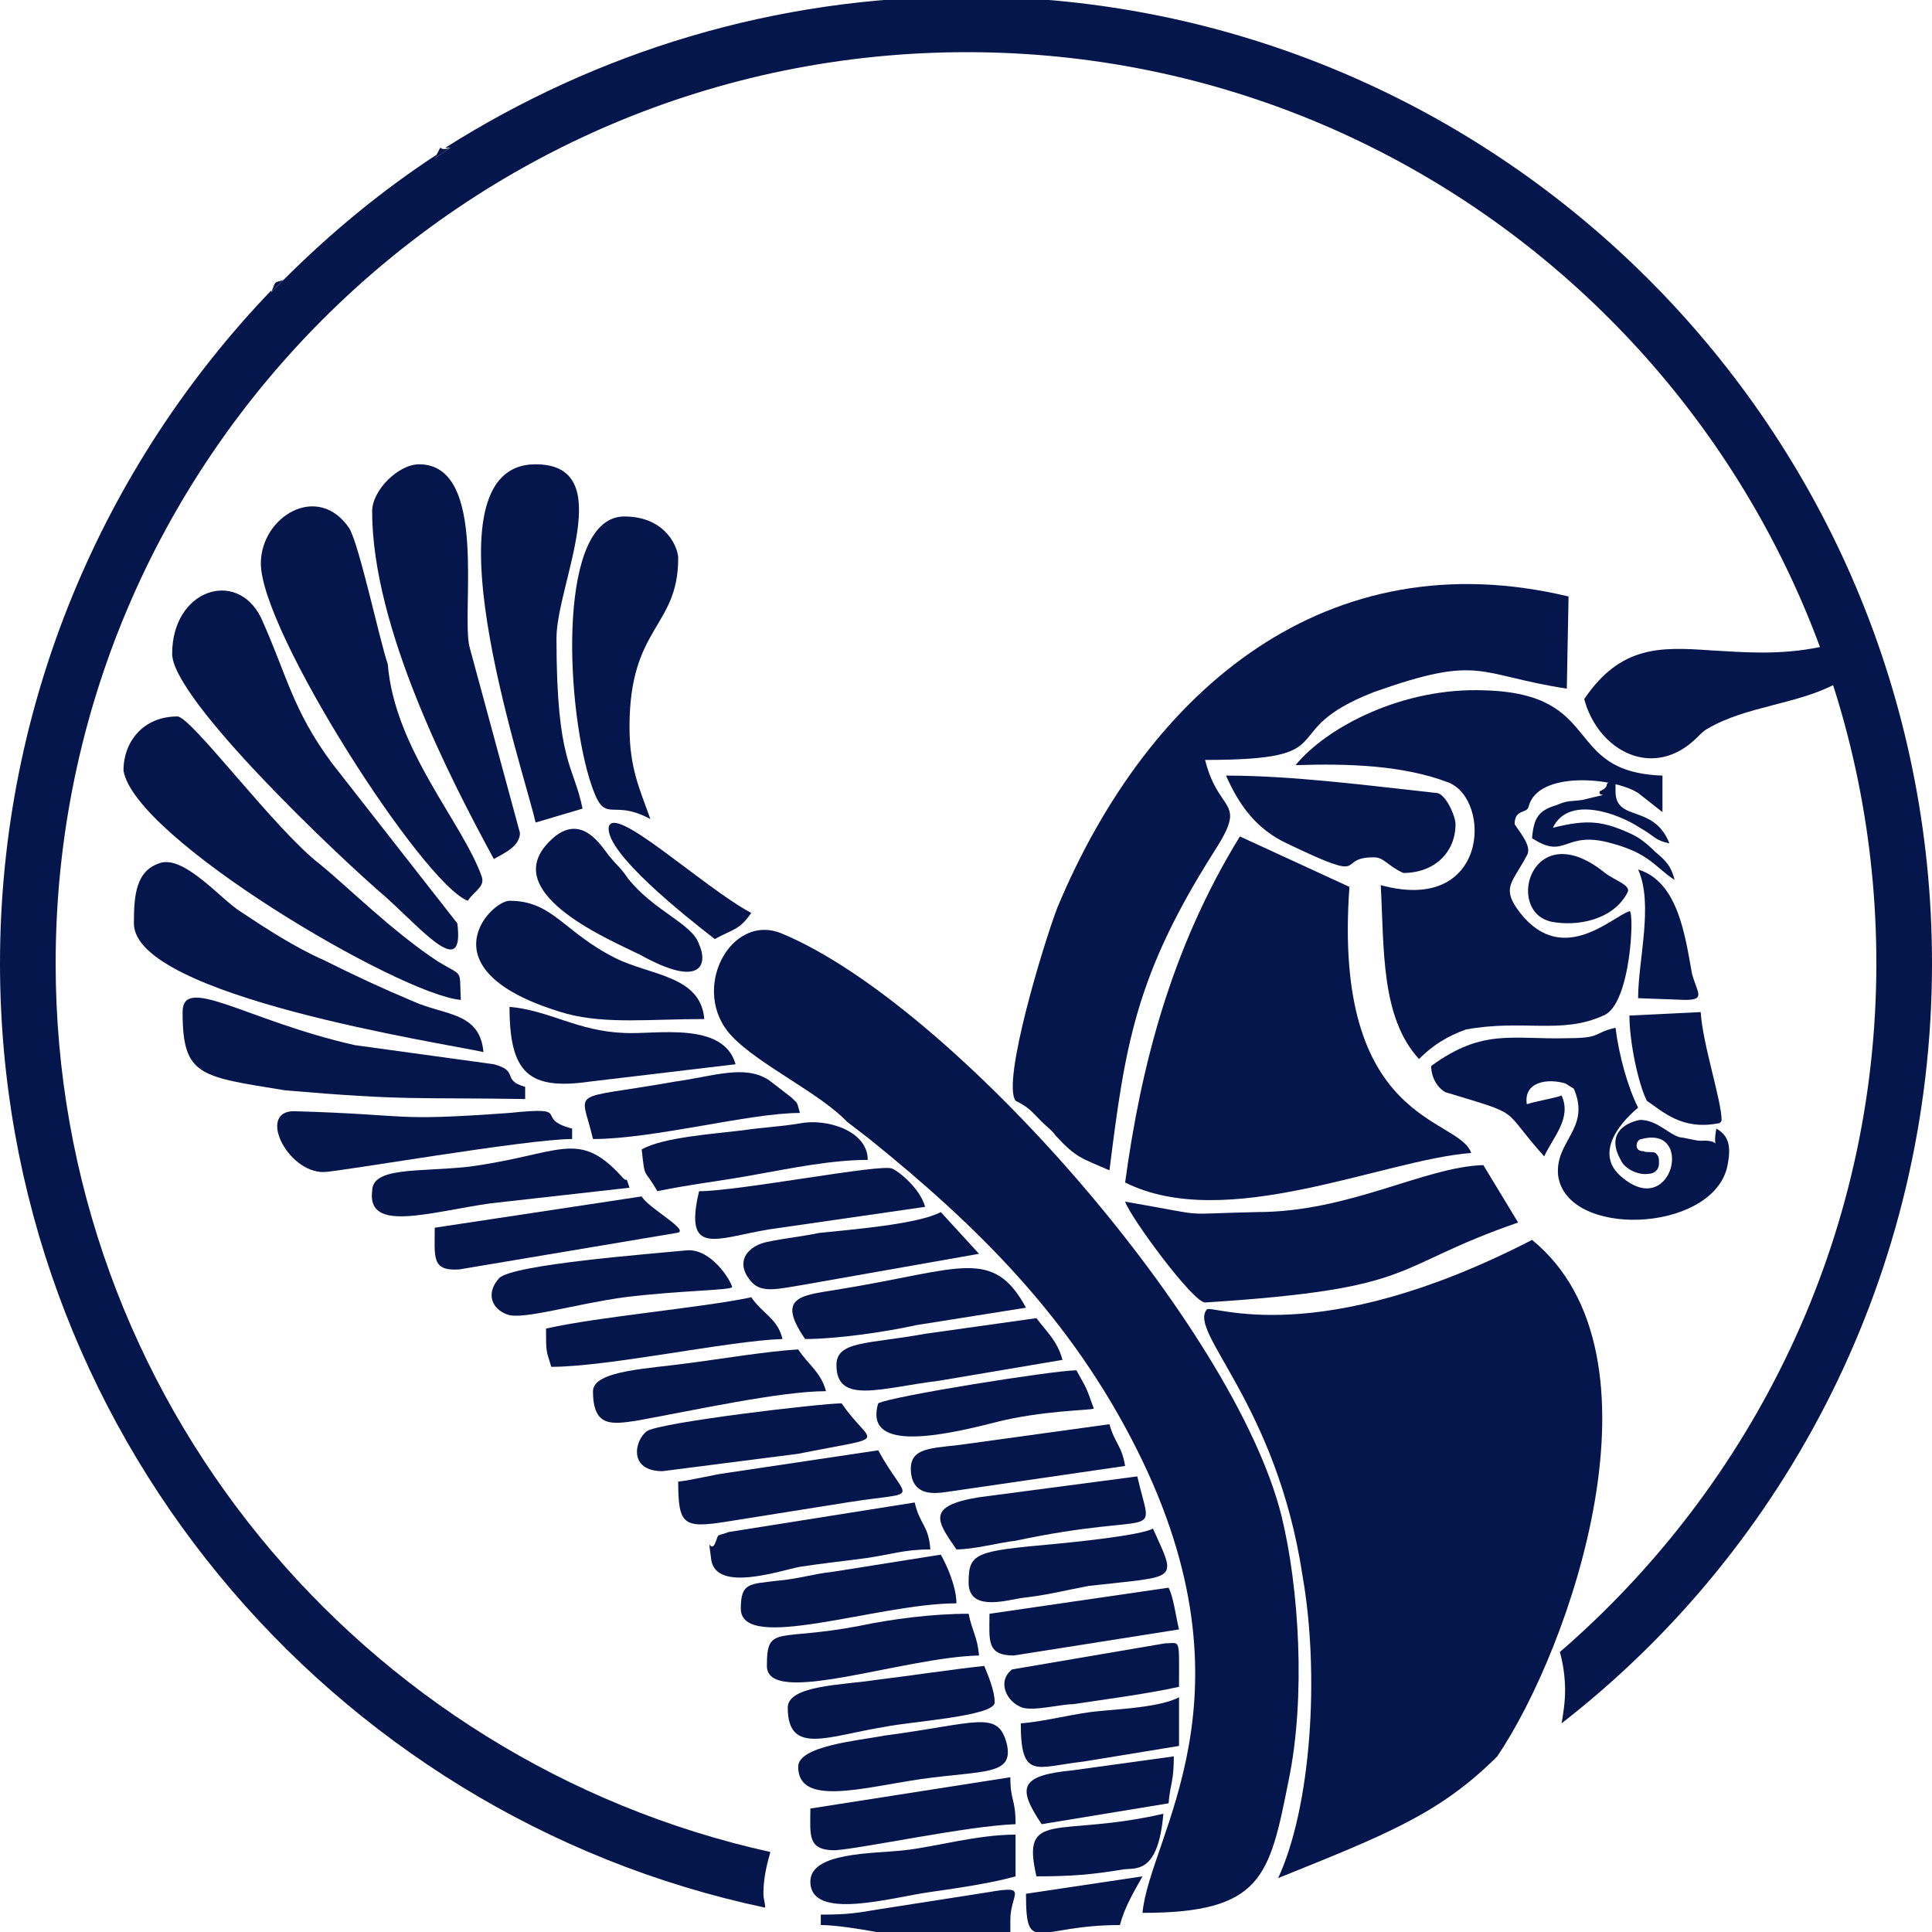 <?xml version="1.0" encoding="UTF-8"?>
<!DOCTYPE svg PUBLIC "-//W3C//DTD SVG 1.1//EN" "http://www.w3.org/Graphics/SVG/1.1/DTD/svg11.dtd">
<!-- Creator: CorelDRAW X7 -->
<svg xmlns="http://www.w3.org/2000/svg" xml:space="preserve" width="1.111in" height="1.111in" version="1.1" style="shape-rendering:geometricPrecision; text-rendering:geometricPrecision; image-rendering:optimizeQuality; fill-rule:evenodd; clip-rule:evenodd"
viewBox="0 0 1111 1111"
 xmlns:xlink="http://www.w3.org/1999/xlink">
 <defs>
  <style type="text/css">
   <![CDATA[
    .fil0 {fill:#05164C}
   ]]>
  </style>
 </defs>
 <g id="Layer_x0020_1">
  <g id="_513693806464">
   <path class="fil0" d="M735 1080c19,-41 24,-117 14,-174 -15,-99 -66,-140 -55,-153 3,-3 63,24 187,-40 81,66 22,235 -20,297 -33,33 -64,45 -126,70z"/>
   <path class="fil0" d="M737 872c10,41 14,104 4,152 -11,55 -15,76 -84,76 4,-44 68,-124 -3,-266 -38,-76 -92,-129 -154,-179l-13 -10c-15,-16 -51,-33 -66,-49 -25,-26 -1,-72 29,-59 98,41 260,226 287,335z"/>
   <path class="fil0" d="M607 653c-2,-3 -5,-5 -8,-8 -6,-6 -7,-8 -15,-12 -8,-11 16,-90 24,-111 53,-127 156,-212 294,-179l-1 53c-52,-8 -49,-20 -111,2 -59,23 -14,39 -97,39 8,32 25,22 5,53 -45,71 -51,111 -60,183 -16,-7 -19,-7 -31,-20z"/>
   <path class="fil0" d="M776 510c-10,137 63,132 70,153 -51,4 -141,46 -199,17 9,-66 26,-134 66,-199l63 29z"/>
   <path class="fil0" d="M879 464c-1,4 -8,1 -8,10 4,6 10,13 7,18 -8,15 -14,18 -6,30 25,36 55,5 65,2 3,-1 1,54 -15,60 -24,11 -46,2 -79,8 -11,4 -19,9 -27,17 -22,-24 -20,-63 -22,-100 62,17 64,-49 39,-59 -26,-10 -58,-11 -88,-10 18,-22 62,-45 109,-43 69,2 44,47 102,49l0 21 -14 -11c-14,-9 -58,-13 -63,8z"/>
   <path class="fil0" d="M873 703c-75,26 -55,38 -180,46 -7,0 -43,-49 -46,-58 52,9 28,7 76,6 53,0 96,-26 130,-27l20 33z"/>
   <path class="fil0" d="M269 518c-26,-10 -119,-155 -119,-194 0,-27 33,-47 51,-20 6,11 17,63 22,78 4,49 43,91 54,122 2,6 -4,8 -8,14z"/>
   <path class="fil0" d="M263 531c4,32 -18,6 -41,-15 -27,-23 -123,-114 -123,-140 0,-37 37,-49 51,-21 15,33 18,53 41,84l72 92z"/>
   <path class="fil0" d="M299 479c0,8 -10,12 -15,15 -25,-46 -70,-133 -70,-200 0,-12 15,-27 27,-27 40,0 24,85 29,105l29 107z"/>
   <path class="fil0" d="M265 575c-35,-3 -188,-93 -194,-132 0,-16 11,-31 31,-31 8,0 56,65 82,85 16,13 42,39 68,56 15,9 12,4 13,22z"/>
   <path class="fil0" d="M987 649l0 0c7,4 9,10 6,23 -10,37 -92,40 -97,4 -2,-20 19,-27 9,-50 -2,-1 -3,-2 -5,-3 -10,-3 -24,-1 -22,12 6,-2 14,-3 20,-5 6,13 -5,24 -10,35 -26,-29 -11,-23 -57,-37 -5,-3 -8,-9 -8,-15 30,-22 47,-15 79,-16 19,0 14,-3 27,-6 2,16 7,34 13,46 0,0 -31,24 -8,41 28,22 40,-31 10,-23 -3,0 -5,7 1,7 2,1 5,0 7,1 2,2 2,3 2,6 0,4 -3,6 -6,6 -6,1 -14,-3 -16,-8 -8,-14 1,-21 11,-23 10,0 16,8 23,10 2,0 9,2 12,2 14,-1 6,8 9,-7z"/>
   <path class="fil0" d="M320 367c0,72 10,73 15,98l-27 8c-7,-31 -67,-206 0,-206 48,0 12,69 12,100z"/>
   <path class="fil0" d="M278 605c-22,-5 -201,-32 -201,-74 0,-16 1,-31 16,-35 14,-3 34,21 45,28 15,10 32,21 48,28 18,9 33,16 52,24 18,8 38,6 40,29z"/>
   <path class="fil0" d="M390 321c0,40 -28,39 -28,97 0,24 6,36 12,53 -24,-13 -26,6 -35,-23 -14,-46 -18,-151 20,-151 24,0 31,18 31,24z"/>
   <path class="fil0" d="M302 625l0 7c-63,-1 -68,1 -138,-5 -49,-8 -59,-8 -59,-45 0,-22 37,5 99,19l80 11c15,4 4,9 18,13z"/>
   <path class="fil0" d="M826 456c5,0 11,13 11,18 0,16 -12,28 -30,28 -9,-4 -11,-9 -17,-9 -23,0 0,16 -50,-8 -17,-8 -27,-21 -35,-39 39,0 84,6 121,10z"/>
   <path class="fil0" d="M405 586c-31,0 -56,3 -79,-3 -84,-24 -44,-65 -33,-65 25,0 31,18 61,33 20,10 49,10 51,35z"/>
   <path class="fil0" d="M329 649l0 6c-26,0 -135,19 -143,19 -21,0 -38,-35 -17,-35 70,2 54,6 124,1 38,-4 13,3 36,9z"/>
   <path class="fil0" d="M362 683l-80 9c-35,5 -71,17 -68,-7 0,-14 26,-11 55,-14 53,-7 63,-22 88,5 5,6 2,-2 5,7z"/>
   <path class="fil0" d="M402 543c5,11 2,26 -34,6 -16,-8 -79,-34 -54,-63 20,-23 33,3 37,7 4,5 6,6 10,12 15,19 37,26 41,38z"/>
   <path class="fil0" d="M423 612l-84 10c-35,5 -46,-5 -46,-43 23,2 39,14 66,15 18,1 57,-7 64,18z"/>
   <path class="fil0" d="M590 752l-63 10c-18,4 -46,8 -64,8 -18,-26 0,-25 22,-29 67,-11 86,-24 105,11z"/>
   <path class="fil0" d="M389 709l-125 21c-16,1 -14,-7 -14,-24l119 -18c4,7 29,20 20,21z"/>
   <path class="fil0" d="M292 756c-9,-3 -13,-12 -5,-21 8,-8 88,-14 108,-16 14,-1 25,17 26,21 1,2 -30,2 -62,6 -29,4 -58,13 -67,10z"/>
   <path class="fil0" d="M475 800c-26,0 -76,11 -109,17 -14,2 -25,4 -25,-17 0,-12 33,-13 54,-16 16,-2 46,-7 64,-8 6,9 13,13 16,24z"/>
   <path class="fil0" d="M390 852c9,-1 20,-4 28,-5l87 -13c17,31 26,23 -18,30l-69 11c-25,4 -28,2 -28,-23z"/>
   <path class="fil0" d="M450 770c-31,1 -100,16 -133,16 -3,-10 -3,-8 -3,-22 31,-7 90,-12 118,-18 7,10 15,12 18,24z"/>
   <path class="fil0" d="M532 694l-90 13c-30,5 -49,16 -40,-22 23,0 105,-16 111,-13 3,1 16,11 19,22z"/>
   <path class="fil0" d="M611 782l-71 12c-33,4 -59,14 -59,-9 0,-14 18,-12 51,-18l64 -9c6,8 12,13 15,24z"/>
   <path class="fil0" d="M381 846c-20,0 -16,-18 -9,-23 7,-5 100,-16 112,-16 17,25 30,18 -25,29l-78 10z"/>
   <path class="fil0" d="M563 721l-102 18c-13,2 -23,5 -29,-2 -8,-9 -5,-18 6,-22 6,-2 24,-4 33,-6 19,-2 57,-5 70,-12l22 24z"/>
   <path class="fil0" d="M535 891c-15,0 -23,3 -37,5 -15,2 -25,3 -38,5 -11,2 -48,15 -51,-4 -2,-16 -1,-4 2,-9 3,-7 0,-4 8,-7l107 -17c3,13 8,13 9,27z"/>
   <path class="fil0" d="M629 810c-1,1 -30,1 -57,8 -35,9 -75,16 -67,-11 7,-4 101,-19 114,-19 6,11 5,8 10,22z"/>
   <path class="fil0" d="M550 922c-45,0 -124,29 -124,3 0,-15 5,-14 21,-16 12,-1 21,-4 31,-5l63 -10c4,7 9,19 9,28z"/>
   <path class="fil0" d="M499 667c-21,0 -45,5 -62,8 -21,4 -40,6 -59,10 -8,-14 -7,-6 -9,-24 12,-7 42,-9 58,-11 14,-2 21,-2 33,-4 15,-3 39,4 39,21z"/>
   <path class="fil0" d="M459 1016c0,-12 34,-15 50,-18 53,-7 65,-15 70,5 4,18 -13,15 -49,20 -34,5 -71,16 -71,-7z"/>
   <path class="fil0" d="M572 979c0,8 -49,11 -63,14 -32,5 -56,17 -56,-11 0,-13 32,-13 51,-16 17,-2 43,-6 62,-8 2,5 6,14 6,21z"/>
   <path class="fil0" d="M563 952c-44,1 -122,30 -122,6 0,-24 6,-14 53,-23 19,-4 42,-7 63,-7 2,10 5,13 6,24z"/>
   <path class="fil0" d="M584 1079c-14,4 -35,7 -49,9 -22,3 -69,17 -69,-6 0,-17 36,-16 54,-18 18,-2 42,-9 64,-9l0 24z"/>
   <path class="fil0" d="M557 910c0,-17 4,-18 48,-22 11,-1 51,-5 58,-9 14,31 15,27 -37,33 -16,3 -22,5 -39,7 -11,2 -30,7 -30,-9z"/>
   <path class="fil0" d="M647 843l-103 15c-7,1 -18,2 -20,-10 -2,-15 9,-15 27,-17l87 -12c3,11 7,12 9,24z"/>
   <path class="fil0" d="M584 1049c-28,1 -88,14 -104,15 -16,0 -14,-9 -14,-24l115 -18c0,14 3,12 3,27z"/>
   <path class="fil0" d="M550 891c-11,-16 -18,-25 13,-30l91 -12c9,39 15,19 -70,37 -9,1 -24,5 -34,5z"/>
   <path class="fil0" d="M455 631c4,4 3,2 5,9 -29,0 -84,15 -119,15 -7,-30 -15,-22 47,-33 22,-3 40,-10 54,-1l13 10z"/>
   <path class="fil0" d="M947 633c-5,-10 -10,-34 -10,-49l41 -2c1,18 12,51 12,62 0,1 -1,2 -2,2 -21,4 -32,-7 -41,-13z"/>
   <path class="fil0" d="M678 937l-95 15c-16,0 -14,-9 -14,-24l103 -15c3,6 4,16 6,24z"/>
   <path class="fil0" d="M678 970c-18,4 -41,7 -61,10 -7,0 -22,4 -29,2 -9,-3 -15,-15 -6,-22l88 -15c9,0 8,-4 8,25z"/>
   <path class="fil0" d="M678 1004l-55 9c-27,3 -36,11 -36,-22 14,-1 32,-6 45,-7 8,-1 35,-2 46,-8l0 28z"/>
   <path class="fil0" d="M672 1037l-73 12c-14,-21 -13,-28 18,-31l58 -8c0,15 -2,15 -3,27z"/>
   <path class="fil0" d="M596 1079c-9,-39 12,-22 73,-36 -3,35 -16,31 -23,32 -18,3 -30,4 -50,4z"/>
   <path class="fil0" d="M432 525c-7,10 -10,9 -21,15 -18,-14 -62,-49 -61,-64 2,-15 54,34 82,49z"/>
   <path class="fil0" d="M892 530c-27,-6 -11,-62 31,-28 5,4 15,7 13,11 -8,16 -29,20 -44,17z"/>
   <path class="fil0" d="M581 1104l0 9c-25,0 -54,1 -77,-2 -11,-2 -24,-4 -32,-4l0 -6c16,0 21,-1 33,-3l64 -10c23,-4 12,1 12,16z"/>
   <path class="fil0" d="M969 575l-27 -1c0,-22 9,-54 0,-74 23,7 27,38 31,60 3,11 8,15 -4,15z"/>
   <path class="fil0" d="M644 1107c-48,0 -54,18 -54,-18l67 -10c-5,9 -10,17 -13,28z"/>
   <path class="fil0" d="M929 455c0,18 22,7 31,30 -9,-2 -8,-4 -17,-9 -12,-8 -41,-19 -50,0 20,-5 29,-4 46,4 4,2 8,5 13,10 6,5 9,8 11,16 -11,-7 -14,-15 -36,-21 -28,-8 -26,10 -46,-3 1,-12 4,-16 14,-19 7,-3 8,-2 15,-3 20,-5 8,-1 10,-5 2,-1 4,-2 4,-4 1,-2 4,-2 5,-2l0 6z"/>
   <path class="fil0" d="M250 91c6,-11 0,-3 9,-6l-9 6z"/>
   <path class="fil0" d="M156 168c3,-7 1,-5 7,-7l-7 7z"/>
   <path class="fil0" d="M32 554c0,250 176,459 411,511 -2,7 -4,15 -4,24 0,3 1,5 1,8 -251,-53 -440,-276 -440,-543 0,-150 60,-287 156,-387 0,0 0,1 0,1l7 -7c0,0 0,0 0,0 27,-27 56,-51 88,-72 0,0 0,1 -1,2l9 -6c-1,0 -2,0 -3,0 87,-55 189,-87 300,-87 306,0 555,249 555,556 0,177 -83,336 -213,437 1,-6 2,-12 2,-19 0,-7 -1,-15 -3,-22 111,-96 182,-238 182,-396 0,-289 -234,-524 -523,-524 -289,0 -524,235 -524,524z"/>
   <path class="fil0" d="M1056 393c-22,12 -52,13 -74,26 -2,1 -4,3 -6,5 -25,25 -57,8 -65,-22 21,-31 44,-30 73,-28 18,1 39,3 63,-2 0,-1 0,-1 0,-2 6,7 10,17 10,27 0,-1 0,-3 -1,-4z"/>
  </g>
 </g>
</svg>
